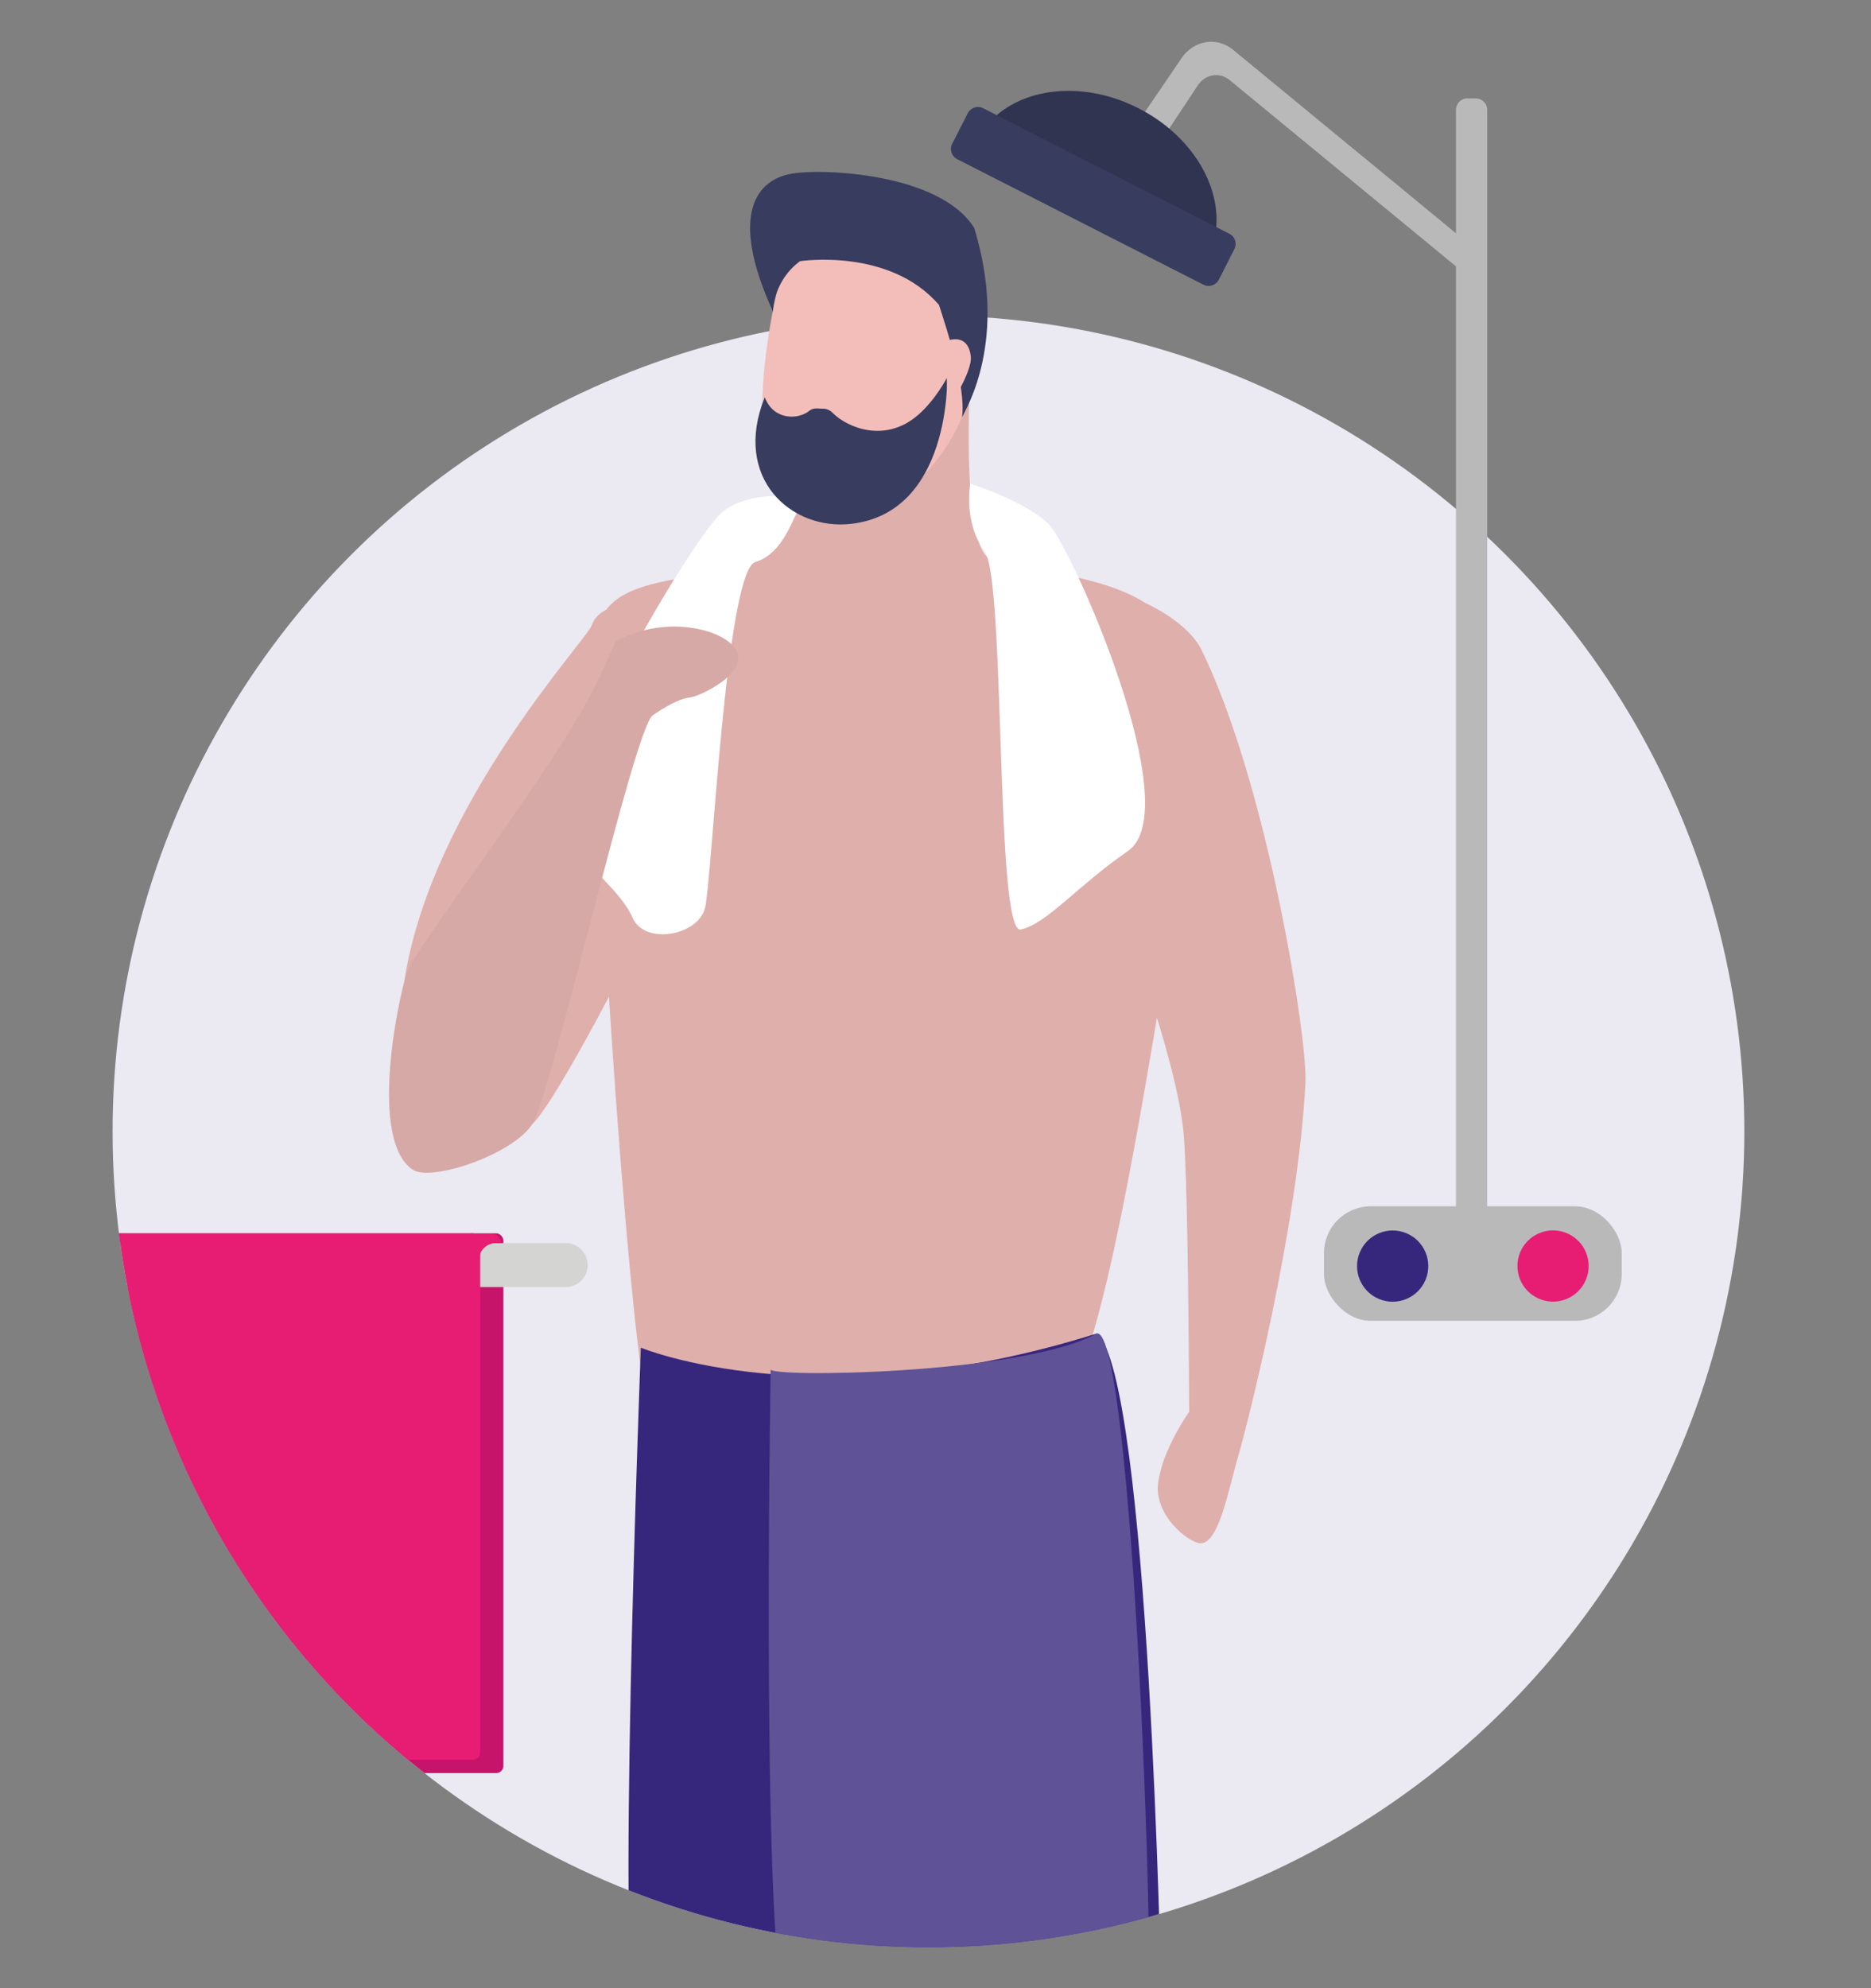 <?xml version="1.0" encoding="UTF-8"?><svg id="Layer_1" xmlns="http://www.w3.org/2000/svg" xmlns:xlink="http://www.w3.org/1999/xlink" viewBox="0 0 800 850"><rect x="0" y="0" width="800" height="850" fill="#808080" stroke="none"/><defs><style>.cls-1{fill:none;}.cls-2{clip-path:url(#clippath);}.cls-3{fill:#ebe9f2;}.cls-4{fill:#f3beba;}.cls-5{fill:#e71d73;}.cls-6{fill:#fff;}.cls-7{fill:#b9b9b9;}.cls-8{fill:#303451;}.cls-9{fill:#c6146a;}.cls-10{fill:#d4d4d3;}.cls-11{fill:#dfafac;}.cls-12{fill:#d6a9a6;}.cls-13{fill:#37277c;}.cls-14{fill:#383c5e;}.cls-15{fill:#5f5296;}</style><clipPath id="clippath"><circle class="cls-1" cx="396.99" cy="483.71" r="348.85"/></clipPath></defs><circle class="cls-3" cx="396.99" cy="483.71" r="348.85"/><g><g><path class="cls-7" d="m527.3,21.33c-6.99-5.76-16.84-4.18-22.1,3.54l-18.39,27.01c-1.68,2.46-1.28,5.97.89,7.9l1.55,1.37c2.26,2.01,5.57,1.53,7.29-1.07l15.59-23.55c3.2-4.84,9.31-5.86,13.65-2.29l99.82,82.15c2.27,1.87,5.47,1.33,7.14-1.2,1.68-2.53,1.19-6.1-1.08-7.96l-104.37-85.9Z"/><path class="cls-8" d="m486.82,46.29c-22.61-11.52-47.7-9.28-61.82,4.02l94.88,48.37c2.47-19.23-10.46-40.86-33.07-52.38Z"/><path class="cls-14" d="m525.65,99.93l-105.27-53.66c-2.41-1.23-5.36-.27-6.58,2.14l-6.66,13.06c-1.23,2.41-.27,5.36,2.14,6.58l105.27,53.66c2.41,1.23,5.36.27,6.58-2.14l6.66-13.06c1.23-2.41.27-5.36-2.14-6.58Z"/></g><path class="cls-7" d="m631.05,42.08h-3.65c-2.69,0-4.86,2.18-4.86,4.86v506.06c.79-.06,1.58-.11,2.37-.15,3.58-.16,7.29.18,11,.93V46.95c0-2.69-2.18-4.86-4.86-4.86Z"/></g><g><rect class="cls-7" x="566.11" y="515.72" width="127.3" height="48.96" rx="19.98" ry="19.98"/><circle class="cls-13" cx="595.48" cy="541.29" r="15.23" transform="translate(-132.49 884.3) rotate(-67.5)"/><circle class="cls-5" cx="664.03" cy="541.29" r="15.23" transform="translate(-78.13 113.35) rotate(-9.22)"/></g><path class="cls-12" d="m331.1,466.75c-1.09.04-1.88.1-2.27.2,0,0,.83-.07,2.27-.2Z"/><path class="cls-12" d="m325.01,497.24c-1.42.03-2.44.09-2.94.18,0,0,1.07-.07,2.94-.18Z"/><path class="cls-11" d="m261.48,259.92s-6.43,1.35-8.47,7.45c-2.03,6.09-67.72,76.02-79.91,150.68-6.71,41.11,3.39,63.66,10.84,69.08,7.45,5.42,32.76,3.69,43.6-6.47,10.84-10.16,46.47-80.72,46.47-80.72l-12.53-140.01Z"/><path class="cls-11" d="m352.37,193.65s-12.96,36.61-27.6,45.62c-14.64,9.01-54.64,5.07-65.9,21.97-11.27,16.9,8.27,285.11,16.15,330.17,7.89,45.06,166.43,14.86,181.08,3.6,14.64-11.27,33.71-131.63,40.47-170.98,12.39-72.1,12.39-153.77-6.76-166.16-19.15-12.39-52.38-14.08-65.9-18.59-13.52-4.51-9.01-79.42-9.01-79.42l-62.52,33.8Z"/><path class="cls-11" d="m489.81,257.86s17.93,7.79,23.93,20c27.96,56.93,45.4,165.98,44.44,184.99-3.13,61.89-25.36,148.19-28.59,159.11-4.13,13.94-8.27,37.68-16.1,37.83-5.04.1-20.31-11.99-18.26-26.07,1.14-7.8,4.97-17.85,13.27-30.24-.35-51.18-.87-99.1-2.35-118.22-1.48-19.12-11.64-50.66-11.64-50.66l-4.7-176.74Z"/><path class="cls-6" d="m414.86,206.76s23.87,7.62,33.52,17.27c9.65,9.65,59.76,122.07,33.86,139.84-21.41,14.7-34.54,30.98-45.71,33.52-11.17,2.54-6.43-149.66-15.58-161.85-9.14-12.19-6.09-28.78-6.09-28.78Z"/><path class="cls-6" d="m342.4,212.85s-5.76,24.04-19.64,27.43c-12.53,5.76-18.28,136.12-21.33,147.97-3.05,11.85-25.9,15.91-30.98,4.06-5.08-11.85-21.33-22.52-29.46-38.09-8.13-15.58,55.36-125.79,68.23-135.61,12.87-9.82,33.18-5.76,33.18-5.76Z"/><g><path class="cls-4" d="m335.6,111s-24.77,85.05,5.04,106.11c29.81,21.06,78.89-24.42,76.51-69.54-2.39-45.11-61.18-63.46-81.55-36.57Z"/><path class="cls-14" d="m337.86,74.37c-13.34,2.58-26.92,16.05-7.3,58.97-.22-1.15.49-13.56,11.51-21.68,0,0,38.32-5.91,59.44,18.74,3.22,10.16,11.59,34.88,9.84,47.99,2.09-4.28,19.75-33.39,5.21-80.92-14.61-23.52-65.35-25.69-78.69-23.11Z"/><path class="cls-14" d="m392.55,177.4c-13.87,12.09-30.06,5.67-36.65-1-1.01-1.03-2.46-1.67-3.94-1.66-.6,0-1.6-.06-2.5-.12-1.31-.1-2.53.28-3.43,1.02-4.65,3.81-15.24,4.21-19.04-5.8-13.94,34.6,11.31,57.08,36.99,54.12,42.63-4.91,41.01-62.65,41.01-62.65,0,0-4.81,9.46-12.43,16.1Z"/><path class="cls-4" d="m404.3,145.94l1.01,28.92s10.57-15.86,9.78-22.52c-1.29-10.85-10.79-6.4-10.79-6.4Z"/></g><path class="cls-12" d="m263.24,274.2s-4.97,11.48-9.73,20.92c-17.73,35.15-76.16,110.2-79.54,120.71-4.18,13.03-16.15,71.84,2.55,84.28,7.84,5.21,42.55-6.41,51.01-19.45,8.46-13.04,43.53-169.31,51.59-174.87,8.06-5.56,13.02-7.36,16.2-7.65,3.18-.28,26.34-10.53,18.85-21.12-5.69-8.04-29.51-14.4-50.93-2.81Z"/><g class="cls-2"><g><g><rect class="cls-9" x="-18.13" y="527.28" width="233.37" height="230.76" rx="3.08" ry="3.08"/><path class="cls-10" d="m241.87,531.45H-43.19c-5.19,0-9.4,4.21-9.4,9.4s4.21,9.4,9.4,9.4H241.87c5.19,0,9.4-4.21,9.4-9.4s-4.21-9.4-9.4-9.4Z"/><rect class="cls-5" x="-23.35" y="527.28" width="228.68" height="225.02" rx="3.08" ry="3.08"/><path class="cls-5" d="m210.11,527.36h-12.53v24.1l7.22-.17v-12.57c0-4.01,3.25-7.27,7.27-7.27h2.13c0-2.26-1.83-4.09-4.09-4.09Z"/></g><path class="cls-13" d="m274,576.17s75.85,31.49,195.04-6.09c22.35,19.3,27.43,281.38,27.43,281.38,0,0-213.32,8.63-223.48,11.68-10.16,3.05,1.02-286.97,1.02-286.97Z"/><path class="cls-15" d="m329.53,585.32s-4.74,273.25,8.47,280.37c13.21,7.11,148.31-.51,152.37-6.6,4.06-6.09-6.09-291.03-21.33-289-32.79,17.82-142.02,18.91-139.51,15.24Z"/></g></g></svg>